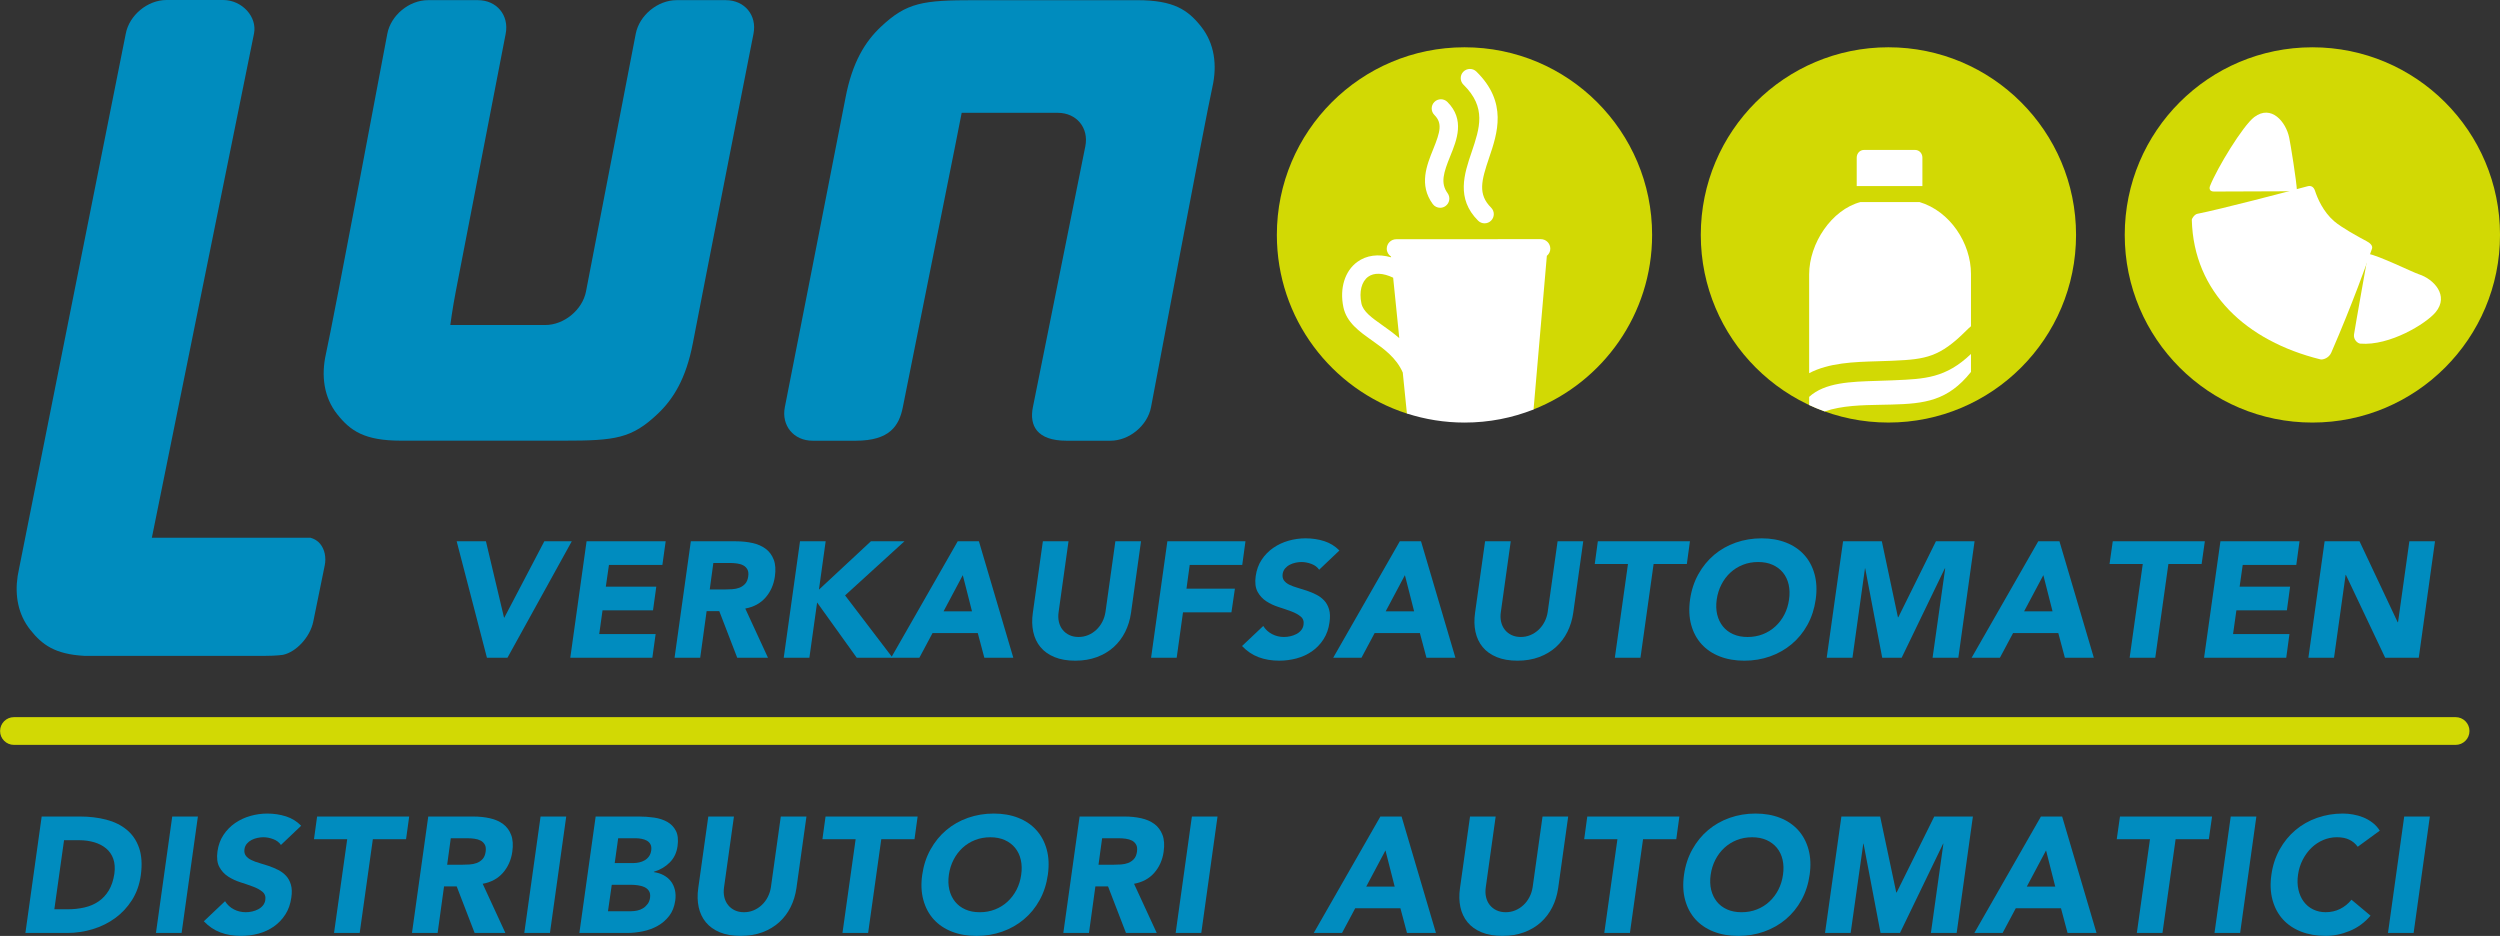 <svg width="1941.1" height="726.68" version="1.1" viewBox="0 0 1941.1 726.68" xmlns="http://www.w3.org/2000/svg" xmlns:xlink="http://www.w3.org/1999/xlink"><rect x="0" y="0" width="1941.1" height="726.68" fill="#333333" stroke="none"/><style type="text/css">.st0{fill:#E9E8E8;}
	.st1{fill:#C8D408;}
	.st2{fill:#FFFFFF;}
	.st3{fill:#908D8D;}
	.st4{fill:none;stroke:#C7C6C6;stroke-width:22.034;stroke-linecap:round;stroke-miterlimit:10;}
	.st5{fill:#008CBF;}
	.st6{fill:#2E8BB8;}
	.st7{fill:none;stroke:#D1D70B;stroke-width:20.149;stroke-linecap:round;stroke-miterlimit:10;}
	.st8{fill:#D1D70B;}
	.st9{fill:none;stroke:#FFFFFF;stroke-width:15.889;stroke-miterlimit:10;}
	.st10{fill:#F07305;stroke:#D1D70B;stroke-miterlimit:10;}
	.st11{fill:#D2E9FA;stroke:#D1D70B;stroke-miterlimit:10;}
	.st12{fill:#9F9F9F;stroke:#D1D70B;stroke-miterlimit:10;}
	.st13{fill:#D2D904;}
	.st14{fill:#008CBE;}
	.st15{clip-path:url(#SVGID_00000065052717327386912600000010657306200820579461_);fill:#D2D904;}
	.st16{clip-path:url(#SVGID_00000071541262082758507760000008923564338535776662_);fill:#D2D904;}
	.st17{clip-path:url(#SVGID_00000071541262082758507760000008923564338535776662_);fill:#FFFFFF;}
	.st18{clip-path:url(#SVGID_00000154428274457808802430000015526559940036773540_);fill:#D2D904;}
	.st19{clip-path:url(#SVGID_00000154428274457808802430000015526559940036773540_);fill:#FFFFFF;}
	.st20{clip-path:url(#SVGID_00000072258700468877671710000004655894896293350533_);fill:#D2D904;}
	.st21{clip-path:url(#SVGID_00000072258700468877671710000004655894896293350533_);fill:#FFFFFF;}
	.st22{display:none;}</style><g id="Logo" transform="translate(-89.67,-88.13)"><path class="st14" d="m674.71 114.33c2.83-14.34-6.87-26.08-21.52-26.08h-38.19c-14.68 0-28.93 11.76-31.71 26.09l-38.62 200.06c-2.77 14.36-17.04 26.09-31.71 26.09h-73.66s1.63-12.57 4.25-26.09l38.75-200.06c2.78-14.34-6.94-26.09-21.6-26.09h-38.72c-14.67 0-28.88 11.77-31.59 26.12 0 0-42.09 223.88-47.65 248.52-3.83 17.04-1.62 33.8 8.82 46.95 10.2 12.87 21.17 20.44 49.44 20.44h126.4c39.99 0 52.69-1.63 72.99-20.87 11.83-11.21 21.92-27 27.23-54.79 6.87-36.01 47.09-240.29 47.09-240.29"/><path class="st14" d="m699.05 404.24c-2.82 14.33 6.88 26.08 21.53 26.08h33.49c26.61 0 33.73-11.73 36.59-26.05l40.56-202.5 5.13-26.05h74.58c14.65 0 24.3 11.71 21.42 26.05l-40.7 202.5c-2.89 14.32 3.1 26.05 26.13 26.05h34.05c14.65 0 28.86-11.77 31.56-26.13 0 0 42.11-223.87 47.64-248.52 3.83-17.02 1.64-33.8-8.8-46.96-10.22-12.87-21.16-20.44-49.46-20.44h-126.4c-39.99 0-52.69 1.64-72.98 20.88-11.84 11.21-21.91 27.02-27.22 54.79-6.9 36-47.12 240.3-47.12 240.3"/><polygon class="st5" points="481.01 567.65 481.27 567.65 512.3 508.41 533.62 508.41 483.69 598.81 467.74 598.81 444.25 508.41 466.97 508.41"/><polygon class="st5" points="603.97 526.79 562.48 526.79 560.05 543.64 599.24 543.64 596.69 562.02 557.5 562.02 554.94 580.42 598.73 580.42 596.18 598.81 532.47 598.81 545.11 508.41 606.52 508.41"/><path class="st5" d="m640.74 545.81h11.75c1.79 0 3.68-0.06 5.67-0.19 2.01-0.12 3.85-0.5 5.56-1.14 1.7-0.64 3.19-1.65 4.46-3 1.28-1.37 2.09-3.28 2.43-5.75 0.34-2.3 0.12-4.14-0.64-5.49-0.77-1.37-1.83-2.41-3.19-3.13-1.37-0.73-2.96-1.22-4.79-1.47s-3.64-0.39-5.43-0.39h-13.02zm-14.68-37.4h34.98c4.6 0 8.9 0.45 12.9 1.34s7.41 2.39 10.21 4.46c2.81 2.09 4.9 4.9 6.26 8.43s1.66 7.94 0.9 13.21c-0.94 6.38-3.37 11.81-7.28 16.28-3.92 4.46-9.15 7.3-15.7 8.49l17.62 38.18h-23.88l-13.92-36.15h-9.83l-4.98 36.15h-19.91z"/><polygon class="st5" points="725.52 545.95 765.87 508.41 791.91 508.41 745.82 550.42 782.71 598.81 754.88 598.81 724.11 555.91 718.11 598.81 698.19 598.81 710.83 508.41 730.75 508.41"/><path class="st5" d="m837.22 534.71-14.94 28.09h22.09zm-3.95-26.3h16.47l26.69 90.4h-22.48l-5.1-19.15h-35.12l-10.21 19.15h-21.96z"/><path class="st5" d="m967.84 563.95c-0.77 5.36-2.28 10.29-4.53 14.8-2.26 4.51-5.22 8.43-8.88 11.76-3.66 3.31-8 5.9-13.02 7.78-5.02 1.87-10.64 2.82-16.85 2.82-6.3 0-11.7-0.95-16.22-2.82-4.51-1.88-8.12-4.47-10.85-7.78-2.72-3.32-4.57-7.24-5.56-11.76-0.98-4.51-1.08-9.44-0.32-14.8l7.79-55.54h19.91l-7.66 54.77c-0.43 2.8-0.36 5.4 0.19 7.79 0.56 2.38 1.53 4.44 2.94 6.19 1.4 1.74 3.15 3.1 5.23 4.08s4.44 1.47 7.09 1.47c2.63 0 5.13-0.49 7.46-1.47 2.34-0.97 4.44-2.34 6.32-4.08 1.87-1.75 3.42-3.82 4.66-6.19 1.24-2.39 2.07-4.98 2.49-7.79l7.66-54.77h19.92z"/><polygon class="st5" points="1054.2 526.79 1013.4 526.79 1010.9 545.18 1048.5 545.18 1045.8 563.57 1008.2 563.57 1003.3 598.81 983.42 598.81 996.06 508.41 1056.7 508.41"/><path class="st5" d="m1113.9 530.5c-1.37-2.05-3.35-3.55-6-4.52-2.64-0.98-5.2-1.47-7.66-1.47-1.45 0-2.98 0.16-4.6 0.5-1.61 0.34-3.13 0.88-4.53 1.61-1.41 0.71-2.61 1.68-3.63 2.86-1.03 1.19-1.67 2.64-1.92 4.35-0.27 2.03 0.1 3.71 1.08 5.03s2.38 2.43 4.22 3.32c1.83 0.89 3.95 1.67 6.39 2.36 2.42 0.68 4.87 1.46 7.33 2.3 2.48 0.84 4.88 1.87 7.21 3.05 2.35 1.2 4.37 2.71 6.07 4.55 1.71 1.82 2.95 4.12 3.77 6.89 0.8 2.77 0.91 6.11 0.32 10.02-0.69 5.03-2.23 9.41-4.66 13.15-2.42 3.76-5.4 6.85-8.93 9.32-3.54 2.48-7.5 4.3-11.88 5.49-4.37 1.19-8.92 1.79-13.6 1.79-5.87 0-11.19-0.9-15.95-2.69-4.77-1.78-9.07-4.68-12.9-8.68l16.48-15.57c1.69 2.72 3.98 4.83 6.83 6.31 2.85 1.5 5.94 2.24 9.26 2.24 1.6 0 3.26-0.19 4.97-0.58s3.28-0.95 4.72-1.72c1.46-0.76 2.66-1.74 3.64-2.94 0.98-1.19 1.6-2.6 1.85-4.22 0.43-2.71-0.31-4.87-2.22-6.44-1.92-1.57-4.37-2.9-7.35-4.02-2.99-1.09-6.22-2.21-9.71-3.32-3.49-1.1-6.68-2.58-9.57-4.46-2.89-1.87-5.16-4.33-6.83-7.4-1.66-3.07-2.16-7.11-1.47-12.14 0.68-4.86 2.24-9.1 4.66-12.77 2.42-3.65 5.43-6.72 8.99-9.19 3.58-2.46 7.54-4.32 11.88-5.55 4.35-1.24 8.73-1.85 13.15-1.85 5.1 0 9.94 0.72 14.5 2.16 4.55 1.46 8.49 3.87 11.81 7.29z"/><path class="st5" d="m1180.5 534.71-14.93 28.09h22.08zm-3.96-26.3h16.47l26.69 90.4h-22.48l-5.1-19.15h-35.12l-10.22 19.15h-21.95z"/><path class="st5" d="m1311.2 563.95c-0.77 5.36-2.29 10.29-4.54 14.8-2.26 4.51-5.21 8.43-8.88 11.76-3.65 3.31-8 5.9-13.02 7.78-5.01 1.87-10.64 2.82-16.84 2.82-6.31 0-11.71-0.95-16.23-2.82-4.51-1.88-8.12-4.47-10.85-7.78-2.71-3.32-4.57-7.24-5.55-11.76-0.98-4.51-1.08-9.44-0.33-14.8l7.79-55.54h19.92l-7.66 54.77c-0.43 2.8-0.37 5.4 0.19 7.79 0.55 2.38 1.53 4.44 2.94 6.19 1.39 1.74 3.15 3.1 5.23 4.08 2.09 0.98 4.45 1.47 7.09 1.47 2.62 0 5.12-0.49 7.46-1.47 2.34-0.97 4.44-2.34 6.32-4.08 1.87-1.75 3.41-3.82 4.66-6.19 1.24-2.39 2.07-4.98 2.48-7.79l7.66-54.77h19.92z"/><polygon class="st5" points="1330.3 508.41 1401.8 508.41 1399.4 526.03 1373.6 526.03 1363.4 598.81 1343.5 598.81 1353.7 526.03 1327.9 526.03"/><path class="st5" d="m1422.6 553.61c-0.6 4.26-0.47 8.15 0.37 11.68 0.86 3.54 2.34 6.59 4.41 9.19 2.09 2.6 4.75 4.61 7.99 6.07 3.23 1.44 6.98 2.17 11.23 2.17s8.21-0.73 11.88-2.17c3.65-1.46 6.88-3.47 9.69-6.07 2.82-2.6 5.14-5.65 6.96-9.19 1.83-3.53 3.04-7.42 3.63-11.68 0.6-4.17 0.49-8.05-0.31-11.62-0.82-3.58-2.29-6.67-4.41-9.26-2.12-2.58-4.81-4.61-8.05-6.06-3.23-1.46-6.97-2.17-11.23-2.17s-8.21 0.71-11.87 2.17c-3.65 1.44-6.89 3.47-9.69 6.06-2.82 2.6-5.14 5.69-6.96 9.26-1.84 3.57-3.04 7.45-3.64 11.62m-20.69 0c1.02-7.24 3.18-13.79 6.45-19.67s7.35-10.86 12.25-15.01c4.9-4.13 10.49-7.29 16.78-9.5 6.31-2.21 12.99-3.32 20.05-3.32 7.07 0 13.41 1.11 19.03 3.32s10.29 5.38 14.04 9.5c3.74 4.14 6.43 9.13 8.05 15.01 1.6 5.88 1.92 12.42 0.89 19.67-1.03 7.23-3.15 13.79-6.39 19.65-3.23 5.88-7.33 10.88-12.26 15.01-4.94 4.13-10.54 7.31-16.79 9.52-6.26 2.21-12.92 3.32-19.98 3.32-7.07 0-13.44-1.11-19.09-3.32-5.67-2.21-10.36-5.39-14.12-9.52-3.74-4.13-6.43-9.13-8.04-15.01-1.6-5.86-1.89-12.42-0.87-19.65"/><polygon class="st5" points="1563.3 567.4 1563.6 567.4 1592.8 508.41 1622.8 508.41 1610.2 598.81 1590.2 598.81 1600 529.47 1599.7 529.47 1566.2 598.81 1551.1 598.81 1537.9 529.47 1537.7 529.47 1528 598.81 1508 598.81 1520.7 508.41 1550.8 508.41"/><path class="st5" d="m1676.2 534.71-14.94 28.09h22.09zm-3.95-26.3h16.46l26.69 90.4h-22.48l-5.11-19.15h-35.11l-10.21 19.15h-21.97z"/><polygon class="st5" points="1730.1 508.41 1801.6 508.41 1799.1 526.03 1773.3 526.03 1763.1 598.81 1743.2 598.81 1753.4 526.03 1727.6 526.03"/><polygon class="st5" points="1872.6 526.79 1831 526.79 1828.6 543.64 1867.8 543.64 1865.3 562.02 1826.1 562.02 1823.5 580.42 1867.3 580.42 1864.8 598.81 1801 598.81 1813.7 508.41 1875.1 508.41"/><polygon class="st5" points="1951.3 571.23 1951.6 571.23 1960.4 508.41 1980.3 508.41 1967.7 598.81 1941.6 598.81 1911.1 534.46 1910.9 534.46 1901.9 598.81 1882 598.81 1894.6 508.41 1921.7 508.41"/><path class="st5" d="m131.86 794.13h10.35c4.59 0 8.93-0.47 13.02-1.41 4.09-0.93 7.72-2.49 10.91-4.66 3.2-2.17 5.86-5.02 7.99-8.55 2.12-3.54 3.57-7.85 4.34-12.96 0.6-4.43 0.32-8.28-0.83-11.56-1.15-3.27-3.01-5.98-5.56-8.1-2.55-2.13-5.63-3.73-9.25-4.8-3.61-1.05-7.51-1.59-11.68-1.59h-11.75zm-9.83-72.02h29.87c7.24 0 13.98 0.82 20.24 2.43 6.26 1.62 11.58 4.24 15.96 7.86 4.39 3.62 7.57 8.31 9.58 14.1 2 5.79 2.44 12.81 1.34 21.07-1.02 7.33-3.3 13.78-6.83 19.35s-7.9 10.26-13.08 14.04c-5.2 3.78-11.01 6.67-17.44 8.61-6.43 1.96-13 2.94-19.72 2.94h-32.56z"/><polygon class="st5" points="230.68 812.5 210.76 812.5 223.4 722.11 243.32 722.11"/><path class="st5" d="m307.8 744.19c-1.37-2.03-3.37-3.55-6-4.53-2.64-0.98-5.19-1.47-7.66-1.47-1.44 0-2.97 0.18-4.59 0.52-1.61 0.34-3.13 0.86-4.53 1.59s-2.61 1.68-3.64 2.88c-1.02 1.19-1.66 2.63-1.91 4.33-0.26 2.05 0.1 3.73 1.08 5.05 0.98 1.33 2.38 2.42 4.22 3.31 1.83 0.91 3.96 1.7 6.39 2.38 2.42 0.68 4.87 1.44 7.34 2.29 2.47 0.86 4.88 1.88 7.21 3.07 2.34 1.19 4.37 2.71 6.06 4.53 1.71 1.84 2.96 4.12 3.77 6.9 0.81 2.76 0.91 6.1 0.32 10.02-0.69 5.01-2.24 9.41-4.66 13.15-2.43 3.74-5.41 6.85-8.93 9.32-3.54 2.47-7.5 4.29-11.88 5.49-4.38 1.19-8.92 1.78-13.6 1.78-5.88 0-11.19-0.89-15.96-2.68-4.77-1.78-9.07-4.68-12.9-8.67l16.47-15.59c1.7 2.73 3.98 4.84 6.82 6.33 2.85 1.48 5.94 2.22 9.26 2.22 1.61 0 3.27-0.18 4.97-0.56 1.7-0.39 3.28-0.96 4.72-1.72 1.45-0.77 2.66-1.75 3.64-2.94s1.59-2.6 1.85-4.21c0.43-2.73-0.32-4.88-2.23-6.45-1.92-1.57-4.37-2.92-7.35-4.02-2.98-1.11-6.21-2.21-9.7-3.33-3.49-1.11-6.68-2.6-9.57-4.46-2.89-1.88-5.17-4.35-6.83-7.41s-2.15-7.11-1.46-12.13c0.67-4.85 2.23-9.11 4.65-12.77 2.43-3.67 5.43-6.72 9-9.2 3.58-2.47 7.53-4.32 11.88-5.55 4.34-1.24 8.73-1.85 13.15-1.85 5.1 0 9.94 0.73 14.49 2.18 4.55 1.44 8.49 3.88 11.81 7.28z"/><polygon class="st5" points="335.89 722.11 407.38 722.11 404.95 739.73 379.16 739.73 368.95 812.5 349.03 812.5 359.25 739.73 333.46 739.73"/><path class="st5" d="m436.87 759.53h11.75c1.79 0 3.68-0.08 5.67-0.19 2.01-0.13 3.85-0.52 5.56-1.15 1.7-0.64 3.19-1.63 4.46-3 1.28-1.37 2.09-3.28 2.43-5.75 0.34-2.3 0.12-4.12-0.64-5.49-0.77-1.35-1.83-2.4-3.19-3.13-1.37-0.71-2.96-1.2-4.79-1.46-1.83-0.27-3.64-0.38-5.43-0.38h-13.02zm-14.69-37.42h34.98c4.6 0 8.89 0.45 12.9 1.35 4 0.89 7.41 2.38 10.21 4.46 2.82 2.08 4.9 4.9 6.26 8.42 1.36 3.53 1.66 7.94 0.9 13.23-0.94 6.38-3.37 11.8-7.28 16.27-3.92 4.46-9.15 7.3-15.7 8.49l17.62 38.18h-23.88l-13.92-36.13h-9.83l-4.98 36.13h-19.91z"/><polygon class="st5" points="516.67 812.5 496.75 812.5 509.39 722.11 529.31 722.11"/><path class="st5" d="m566.96 758.25h14.43c1.54 0 3.06-0.18 4.6-0.52 1.53-0.34 2.95-0.89 4.28-1.66 1.32-0.76 2.42-1.79 3.32-3.06 0.9-1.28 1.47-2.8 1.72-4.6 0.25-1.87 0.06-3.43-0.58-4.66-0.64-1.24-1.54-2.18-2.75-2.87-1.2-0.68-2.58-1.17-4.15-1.47s-3.12-0.44-4.66-0.44h-13.53zm-5.23 37.4h17.87c1.53 0 3.13-0.18 4.79-0.52 1.65-0.33 3.16-0.93 4.53-1.79 1.37-0.84 2.55-1.96 3.58-3.32 1.02-1.35 1.66-3.01 1.92-4.97 0.25-2.12-0.05-3.85-0.89-5.16-0.85-1.33-2.05-2.33-3.58-3.01-1.54-0.67-3.21-1.14-5.05-1.39-1.82-0.25-3.55-0.38-5.16-0.38h-15.07zm-9.57-73.54h33.7c3.91 0 7.81 0.28 11.68 0.83 3.87 0.56 7.28 1.66 10.22 3.32 2.93 1.66 5.16 3.98 6.7 6.96 1.53 2.97 1.96 6.93 1.28 11.87-0.69 5.11-2.7 9.34-6.06 12.69-3.36 3.37-7.47 5.78-12.32 7.22v0.27c2.88 0.41 5.46 1.24 7.72 2.48 2.25 1.24 4.11 2.82 5.56 4.73 1.45 1.92 2.47 4.14 3.07 6.7 0.59 2.55 0.67 5.29 0.25 8.18-0.68 4.77-2.25 8.74-4.72 11.93s-5.45 5.78-8.94 7.72c-3.49 1.96-7.32 3.37-11.49 4.22-4.17 0.86-8.25 1.28-12.26 1.28h-37.03z"/><path class="st5" d="m708.06 777.65c-0.77 5.36-2.28 10.3-4.53 14.81-2.26 4.51-5.22 8.43-8.88 11.74-3.66 3.32-8 5.92-13.02 7.79s-10.64 2.8-16.85 2.8c-6.3 0-11.7-0.93-16.21-2.8-4.52-1.88-8.13-4.47-10.86-7.79-2.72-3.31-4.57-7.23-5.55-11.74s-1.09-9.46-0.32-14.81l7.79-55.54h19.91l-7.66 54.77c-0.43 2.82-0.36 5.42 0.19 7.79 0.56 2.39 1.52 4.46 2.94 6.19 1.4 1.75 3.15 3.12 5.23 4.09 2.08 0.98 4.44 1.46 7.09 1.46 2.63 0 5.13-0.47 7.46-1.46 2.35-0.97 4.44-2.34 6.32-4.09 1.87-1.74 3.42-3.8 4.66-6.19 1.24-2.37 2.07-4.97 2.49-7.79l7.66-54.77h19.92z"/><polygon class="st5" points="730.66 722.11 802.15 722.11 799.72 739.73 773.93 739.73 763.72 812.5 743.8 812.5 754.02 739.73 728.23 739.73"/><path class="st5" d="m826.41 767.31c-0.6 4.26-0.47 8.15 0.38 11.68 0.85 3.54 2.32 6.61 4.41 9.2 2.09 2.6 4.74 4.62 7.98 6.06 3.23 1.46 6.98 2.17 11.23 2.17s8.22-0.71 11.87-2.17c3.66-1.43 6.89-3.45 9.7-6.06 2.81-2.6 5.13-5.67 6.96-9.2s3.04-7.42 3.63-11.68c0.6-4.17 0.49-8.05-0.32-11.6-0.81-3.58-2.28-6.67-4.4-9.26-2.13-2.6-4.81-4.61-8.05-6.07-3.23-1.44-6.98-2.17-11.23-2.17-4.26 0-8.21 0.73-11.87 2.17-3.66 1.46-6.89 3.47-9.7 6.07s-5.12 5.69-6.96 9.26c-1.82 3.55-3.03 7.43-3.63 11.6m-20.68 0c1.02-7.23 3.17-13.79 6.45-19.65 3.28-5.88 7.35-10.88 12.25-15.01s10.49-7.31 16.79-9.52 12.98-3.32 20.04-3.32c7.07 0 13.41 1.11 19.03 3.32 5.61 2.21 10.29 5.39 14.04 9.52 3.74 4.13 6.43 9.13 8.05 15.01 1.61 5.86 1.91 12.42 0.89 19.65-1.02 7.25-3.15 13.79-6.38 19.67s-7.33 10.88-12.27 15.01c-4.93 4.13-10.53 7.29-16.78 9.5-6.26 2.21-12.92 3.32-19.98 3.32s-13.42-1.11-19.08-3.32c-5.67-2.21-10.36-5.38-14.11-9.5-3.75-4.13-6.43-9.13-8.04-15.01-1.63-5.89-1.93-12.43-0.9-19.67"/><path class="st5" d="m942.59 759.53h11.75c1.79 0 3.68-0.08 5.67-0.19 2.01-0.13 3.85-0.52 5.56-1.15 1.7-0.64 3.19-1.63 4.46-3 1.28-1.37 2.09-3.28 2.43-5.75 0.33-2.3 0.12-4.12-0.64-5.49-0.77-1.35-1.83-2.4-3.19-3.13-1.37-0.71-2.96-1.2-4.79-1.46-1.83-0.27-3.64-0.38-5.43-0.38h-13.01zm-14.68-37.42h34.98c4.6 0 8.89 0.45 12.9 1.35 4 0.89 7.41 2.38 10.21 4.46 2.82 2.08 4.9 4.9 6.26 8.42 1.36 3.53 1.66 7.94 0.9 13.23-0.94 6.38-3.37 11.8-7.28 16.27-3.92 4.46-9.15 7.3-15.7 8.49l17.62 38.18h-23.88l-13.92-36.13h-9.83l-4.98 36.13h-19.91z"/><polygon class="st5" points="1022.4 812.5 1002.5 812.5 1015.1 722.11 1035 722.11"/><path class="st5" d="m1165.4 748.41-14.93 28.1h22.08zm-3.96-26.3h16.47l26.69 90.4h-22.48l-5.1-19.15h-35.12l-10.22 19.15h-21.95z"/><path class="st5" d="m1299.5 777.65c-0.77 5.36-2.27 10.3-4.53 14.81s-5.23 8.43-8.88 11.74c-3.67 3.32-8 5.92-13.02 7.79-5.03 1.87-10.64 2.8-16.86 2.8-6.3 0-11.69-0.93-16.21-2.8-4.52-1.88-8.14-4.47-10.86-7.79-2.73-3.31-4.58-7.23-5.56-11.74s-1.08-9.46-0.31-14.81l7.79-55.54h19.91l-7.66 54.77c-0.42 2.82-0.36 5.42 0.19 7.79 0.56 2.39 1.53 4.46 2.94 6.19 1.41 1.75 3.15 3.12 5.24 4.09 2.07 0.98 4.44 1.46 7.08 1.46s5.14-0.47 7.46-1.46c2.35-0.97 4.45-2.34 6.32-4.09 1.87-1.74 3.43-3.8 4.66-6.19 1.24-2.37 2.07-4.97 2.5-7.79l7.66-54.77h19.92z"/><polygon class="st5" points="1322.1 722.11 1393.6 722.11 1391.2 739.73 1365.4 739.73 1355.2 812.5 1335.3 812.5 1345.5 739.73 1319.7 739.73"/><path class="st5" d="m1417.9 767.31c-0.6 4.26-0.47 8.15 0.37 11.68 0.86 3.54 2.34 6.61 4.41 9.2 2.09 2.6 4.75 4.62 7.99 6.06 3.23 1.46 6.98 2.17 11.23 2.17s8.21-0.71 11.88-2.17c3.65-1.43 6.88-3.45 9.69-6.06 2.82-2.6 5.14-5.67 6.96-9.2 1.83-3.53 3.04-7.42 3.63-11.68 0.6-4.17 0.49-8.05-0.31-11.6-0.82-3.58-2.29-6.67-4.41-9.26s-4.81-4.61-8.05-6.07c-3.23-1.44-6.97-2.17-11.23-2.17s-8.21 0.73-11.87 2.17c-3.65 1.46-6.89 3.47-9.7 6.07s-5.13 5.69-6.96 9.26c-1.83 3.55-3.03 7.43-3.63 11.6m-20.69 0c1.02-7.23 3.18-13.79 6.45-19.65 3.27-5.88 7.35-10.88 12.25-15.01s10.49-7.31 16.78-9.52c6.31-2.21 12.99-3.32 20.05-3.32 7.07 0 13.41 1.11 19.03 3.32 5.61 2.21 10.29 5.39 14.04 9.52 3.74 4.13 6.43 9.13 8.05 15.01 1.6 5.86 1.92 12.42 0.89 19.65-1.02 7.25-3.14 13.79-6.38 19.67-3.23 5.88-7.33 10.88-12.26 15.01-4.94 4.13-10.54 7.29-16.79 9.5-6.26 2.21-12.92 3.32-19.98 3.32-7.07 0-13.44-1.11-19.09-3.32-5.67-2.21-10.36-5.38-14.12-9.5-3.74-4.13-6.43-9.13-8.04-15.01-1.61-5.89-1.9-12.43-0.88-19.67"/><polygon class="st5" points="1562 781.1 1562.3 781.1 1591.5 722.11 1621.5 722.11 1608.9 812.5 1588.9 812.5 1598.6 743.18 1598.4 743.18 1564.9 812.5 1549.8 812.5 1536.6 743.18 1536.4 743.18 1526.6 812.5 1506.7 812.5 1519.4 722.11 1549.5 722.11"/><path class="st5" d="m1678.3 748.41-14.93 28.1h22.08zm-3.97-26.3h16.47l26.69 90.4h-22.48l-5.1-19.15h-35.12l-10.21 19.15h-21.95z"/><polygon class="st5" points="1735.7 722.11 1807.2 722.11 1804.7 739.73 1778.9 739.73 1768.7 812.5 1748.8 812.5 1759 739.73 1733.2 739.73"/><polygon class="st5" points="1829 812.5 1809.1 812.5 1821.7 722.11 1841.6 722.11"/><path class="st5" d="m1920.3 745.6c-1.71-2.38-3.87-4.22-6.52-5.49-2.64-1.28-5.83-1.92-9.57-1.92-3.76 0-7.33 0.73-10.73 2.17-3.4 1.45-6.44 3.47-9.13 6.07-2.67 2.6-4.93 5.69-6.77 9.26-1.83 3.56-3.04 7.44-3.63 11.6-0.6 4.26-0.5 8.15 0.32 11.68 0.8 3.54 2.17 6.61 4.09 9.2 1.91 2.6 4.33 4.62 7.27 6.06 2.94 1.46 6.19 2.17 9.76 2.17 4.08 0 7.84-0.84 11.24-2.55 3.4-1.69 6.34-4.08 8.82-7.14l14.8 12.38c-4.59 5.36-9.98 9.33-16.21 11.87-6.22 2.55-12.42 3.83-18.64 3.83-7.07 0-13.42-1.11-19.09-3.32-5.65-2.21-10.36-5.38-14.1-9.5-3.76-4.12-6.43-9.13-8.05-15-1.61-5.88-1.92-12.42-0.89-19.67 1.01-7.23 3.16-13.79 6.44-19.65 3.28-5.88 7.36-10.88 12.26-15 4.9-4.13 10.48-7.3 16.79-9.52 6.29-2.21 12.97-3.32 20.04-3.32 2.55 0 5.18 0.24 7.85 0.71 2.69 0.46 5.3 1.21 7.86 2.22 2.55 1.02 4.96 2.39 7.21 4.1 2.26 1.69 4.15 3.78 5.69 6.25z"/><polygon class="st5" points="1963.7 812.5 1943.8 812.5 1956.4 722.11 1976.3 722.11"/><path class="st13" d="m1996.2 666.49h-1895.7c-5.95 0-10.77-4.82-10.77-10.77s4.82-10.77 10.77-10.77h1895.8c5.95 0 10.77 4.82 10.77 10.77s-4.83 10.77-10.78 10.77z"/><path class="st14" d="m309.4 596.56c10.3-2.18 21.06-13.8 23.51-25.81l8.9-43.63c1.26-6.2-0.05-12.45-3.52-16.69-1.94-2.38-4.52-3.92-7.48-4.77h-123.23l79.31-391.43c2.63-13.07-9.32-26.1-23.98-26.1h-43.96c-14.66 0-28.9 11.77-31.62 26.11l-82.8 415.11-1.14 5.95c-2.32 15.24 0.37 29.99 9.77 41.81 9.23 11.65 19.14 18.95 41.89 20.24h140.59c8.77 0 13.7-0.77 13.76-0.79"/><path class="st13" d="m1181.9 409.18c-58.51-18.92-100.83-73.85-100.83-138.67 0-80.44 65.24-145.67 145.69-145.67 80.46 0 145.68 65.23 145.68 145.67 0 61.57-38.18 114.22-92.16 135.56"/><path class="st2" d="m1202.1 246.53c1.39 1.92 3.56 2.93 5.77 2.93 1.46 0 2.93-0.45 4.2-1.38 3.19-2.33 3.87-6.79 1.56-9.98-5.75-7.86-3.05-16.09 2.07-28.72 5.14-12.62 11.52-28.35-2.2-42.09-2.79-2.79-7.31-2.78-10.11 0-2.79 2.8-2.79 7.31 0 10.11 6.35 6.37 4.59 12.99-0.93 26.61-4.99 12.32-11.23 27.67-0.36 42.52"/><path class="st2" d="m1232.3 206.23c-5.73 16.88-12.2 36.02 5 53.21 1.4 1.39 3.22 2.09 5.05 2.09s3.67-0.7 5.06-2.09c2.8-2.79 2.8-7.33 0-10.1-10.43-10.41-7.55-20.89-1.59-38.53 6.52-19.22 14.61-43.15-9.84-67.12-2.82-2.75-7.35-2.69-10.12 0.12-2.75 2.81-2.7 7.33 0.12 10.1 18.05 17.67 12.59 33.73 6.32 52.32"/><defs><path id="SVGID_00000071535735352129491560000008656739593306264480_" d="m1410.2 270.51c0 80.46 65.22 145.7 145.69 145.7s145.72-65.24 145.72-145.7c0-80.43-65.25-145.67-145.72-145.67-80.46 0-145.69 65.24-145.69 145.67"/></defs><clipPath id="SVGID_00000030452732503806276370000005466643055186982307_"><use xlink:href="#SVGID_00000071535735352129491560000008656739593306264480_"/></clipPath><path d="m1701.6 270.51c0 80.47-65.23 145.7-145.7 145.7-80.45 0-145.67-65.24-145.67-145.7 0-80.44 65.22-145.67 145.67-145.67 80.47 0 145.7 65.23 145.7 145.67" clip-path="url(#SVGID_00000030452732503806276370000005466643055186982307_)" fill="#d2d904"/><path d="m1582.3 232.58v-22.08c0-3.3-2.5-5.95-5.58-5.95h-39.85c-3.08 0-5.57 2.66-5.57 5.95v22.08z" clip-path="url(#SVGID_00000030452732503806276370000005466643055186982307_)" fill="#fff"/><path class="st13" d="m1885.1 416.22c-80.46 0-145.7-65.24-145.7-145.7 0-80.44 65.24-145.67 145.7-145.67s145.68 65.23 145.68 145.67c0 80.46-65.22 145.7-145.68 145.7"/><path class="st2" d="m1928.4 285.22c7.78 1.11 35.09 14.54 39.38 15.86 11.43 3.65 23.73 16.49 13.03 29.43-7.32 8.86-35.67 26.3-58.5 24.43-2.04-0.17-5.42-3.02-4.9-7.05 0.53-4.02 10.99-62.67 10.99-62.67"/><path class="st2" d="m1887.1 236.18c1.94 5.95 6.34 16.33 14.93 23.73 5.61 4.83 18.31 11.87 25.42 15.63 3.02 1.61 4.65 3.72 3.91 5.77-3.54 9.88-14.87 42.16-31.64 80.71-1.8 4.13-6.52 5.61-8.39 5.15-57.79-14.32-98.38-52.15-99.85-108.21-0.04-1.36 2.3-4.43 4.27-4.81 16.91-3.29 69.94-17.13 85.63-21.4 2.76-0.75 4.77 0.58 5.72 3.43"/><path class="st2" d="m1867.1 195.01c0.98 4.68 5.69 33.42 6.04 41.6 0 0-60.8 0.25-64.42 0.24-3.63 0.01-3.8-2.52-3.09-4.33 5.44-13.8 25.42-46.7 34.33-53.48 13.31-10.03 24.64 3.82 27.14 15.97"/><path class="st2" d="m1513.9 410.06c0.12 0.04 0.25 0.08 0.37 0.11-0.13-0.03-0.25-0.07-0.37-0.11z"/><path class="st2" d="m1550.4 402.41c2.67-0.05 5.34-0.1 7.99-0.17 25.57-0.66 43.73-2.8 61.63-25.33v-13.95c-19.58 18.71-35.87 19.41-59.18 20.39l-2.98 0.13c-3.43 0.15-6.94 0.26-10.34 0.36-20.95 0.62-40.85 1.22-53.15 12.42v6.37c3.91 1.82 7.92 3.47 12.01 4.95 13.4-4.61 28.86-4.89 44.02-5.17z"/><path class="st2" d="m1510.5 409c0.16 0.05 0.33 0.11 0.49 0.16-0.16-0.06-0.32-0.11-0.49-0.16z"/><polygon class="st2" points=""/><path class="st2" d="m1507.3 407.89c0.14 0.05 0.27 0.1 0.41 0.14-0.14-0.05-0.28-0.09-0.41-0.14z"/><path class="st2" d="m1557.2 368.3 3.01-0.13c24.68-1.04 35.66-2.87 55.93-23.14 1.58-1.58 2.85-2.75 3.88-3.6v-40.22l-0.01-0.43h0.01c0-23.8-16.22-48.68-39.96-55.77h-45.85c-22.37 5.93-39.84 32.06-39.84 56.19v76.68c15.5-8.14 34.95-8.72 52.7-9.24 3.35-0.09 6.81-0.19 10.13-0.34z"/><path class="st2" d="m1293.4 281.19c-0.01-4.07-3.31-7.38-7.4-7.38h-3.79l-52.22 0.03-56.21 0.03c-4.08 0-7.38 3.31-7.38 7.38 0.01 2.55 1.32 4.75 3.3 6.07l0.06 0.59c-9.88-2.8-19.08-1.64-26.23 3.57-9.69 7.06-13.84 20.5-10.82 35.09 2.46 11.9 12.46 18.98 22.14 25.83 9.35 6.62 18.94 13.45 23.98 24.98l3.22 31.82c14.11 4.55 29.16 7.03 44.78 7.03 18.91 0 36.98-3.6 53.55-10.16l10.32-119.28c1.63-1.34 2.7-3.33 2.7-5.6zm-130.29 59.54c-8.43-5.97-15.08-10.68-16.4-17.07-1.87-9.02 0.14-16.93 5.24-20.64 4.59-3.34 11.56-3.05 19.42 0.72l4.76 46.94c-4.34-3.8-8.86-7-13.02-9.95z"/></g></svg>
